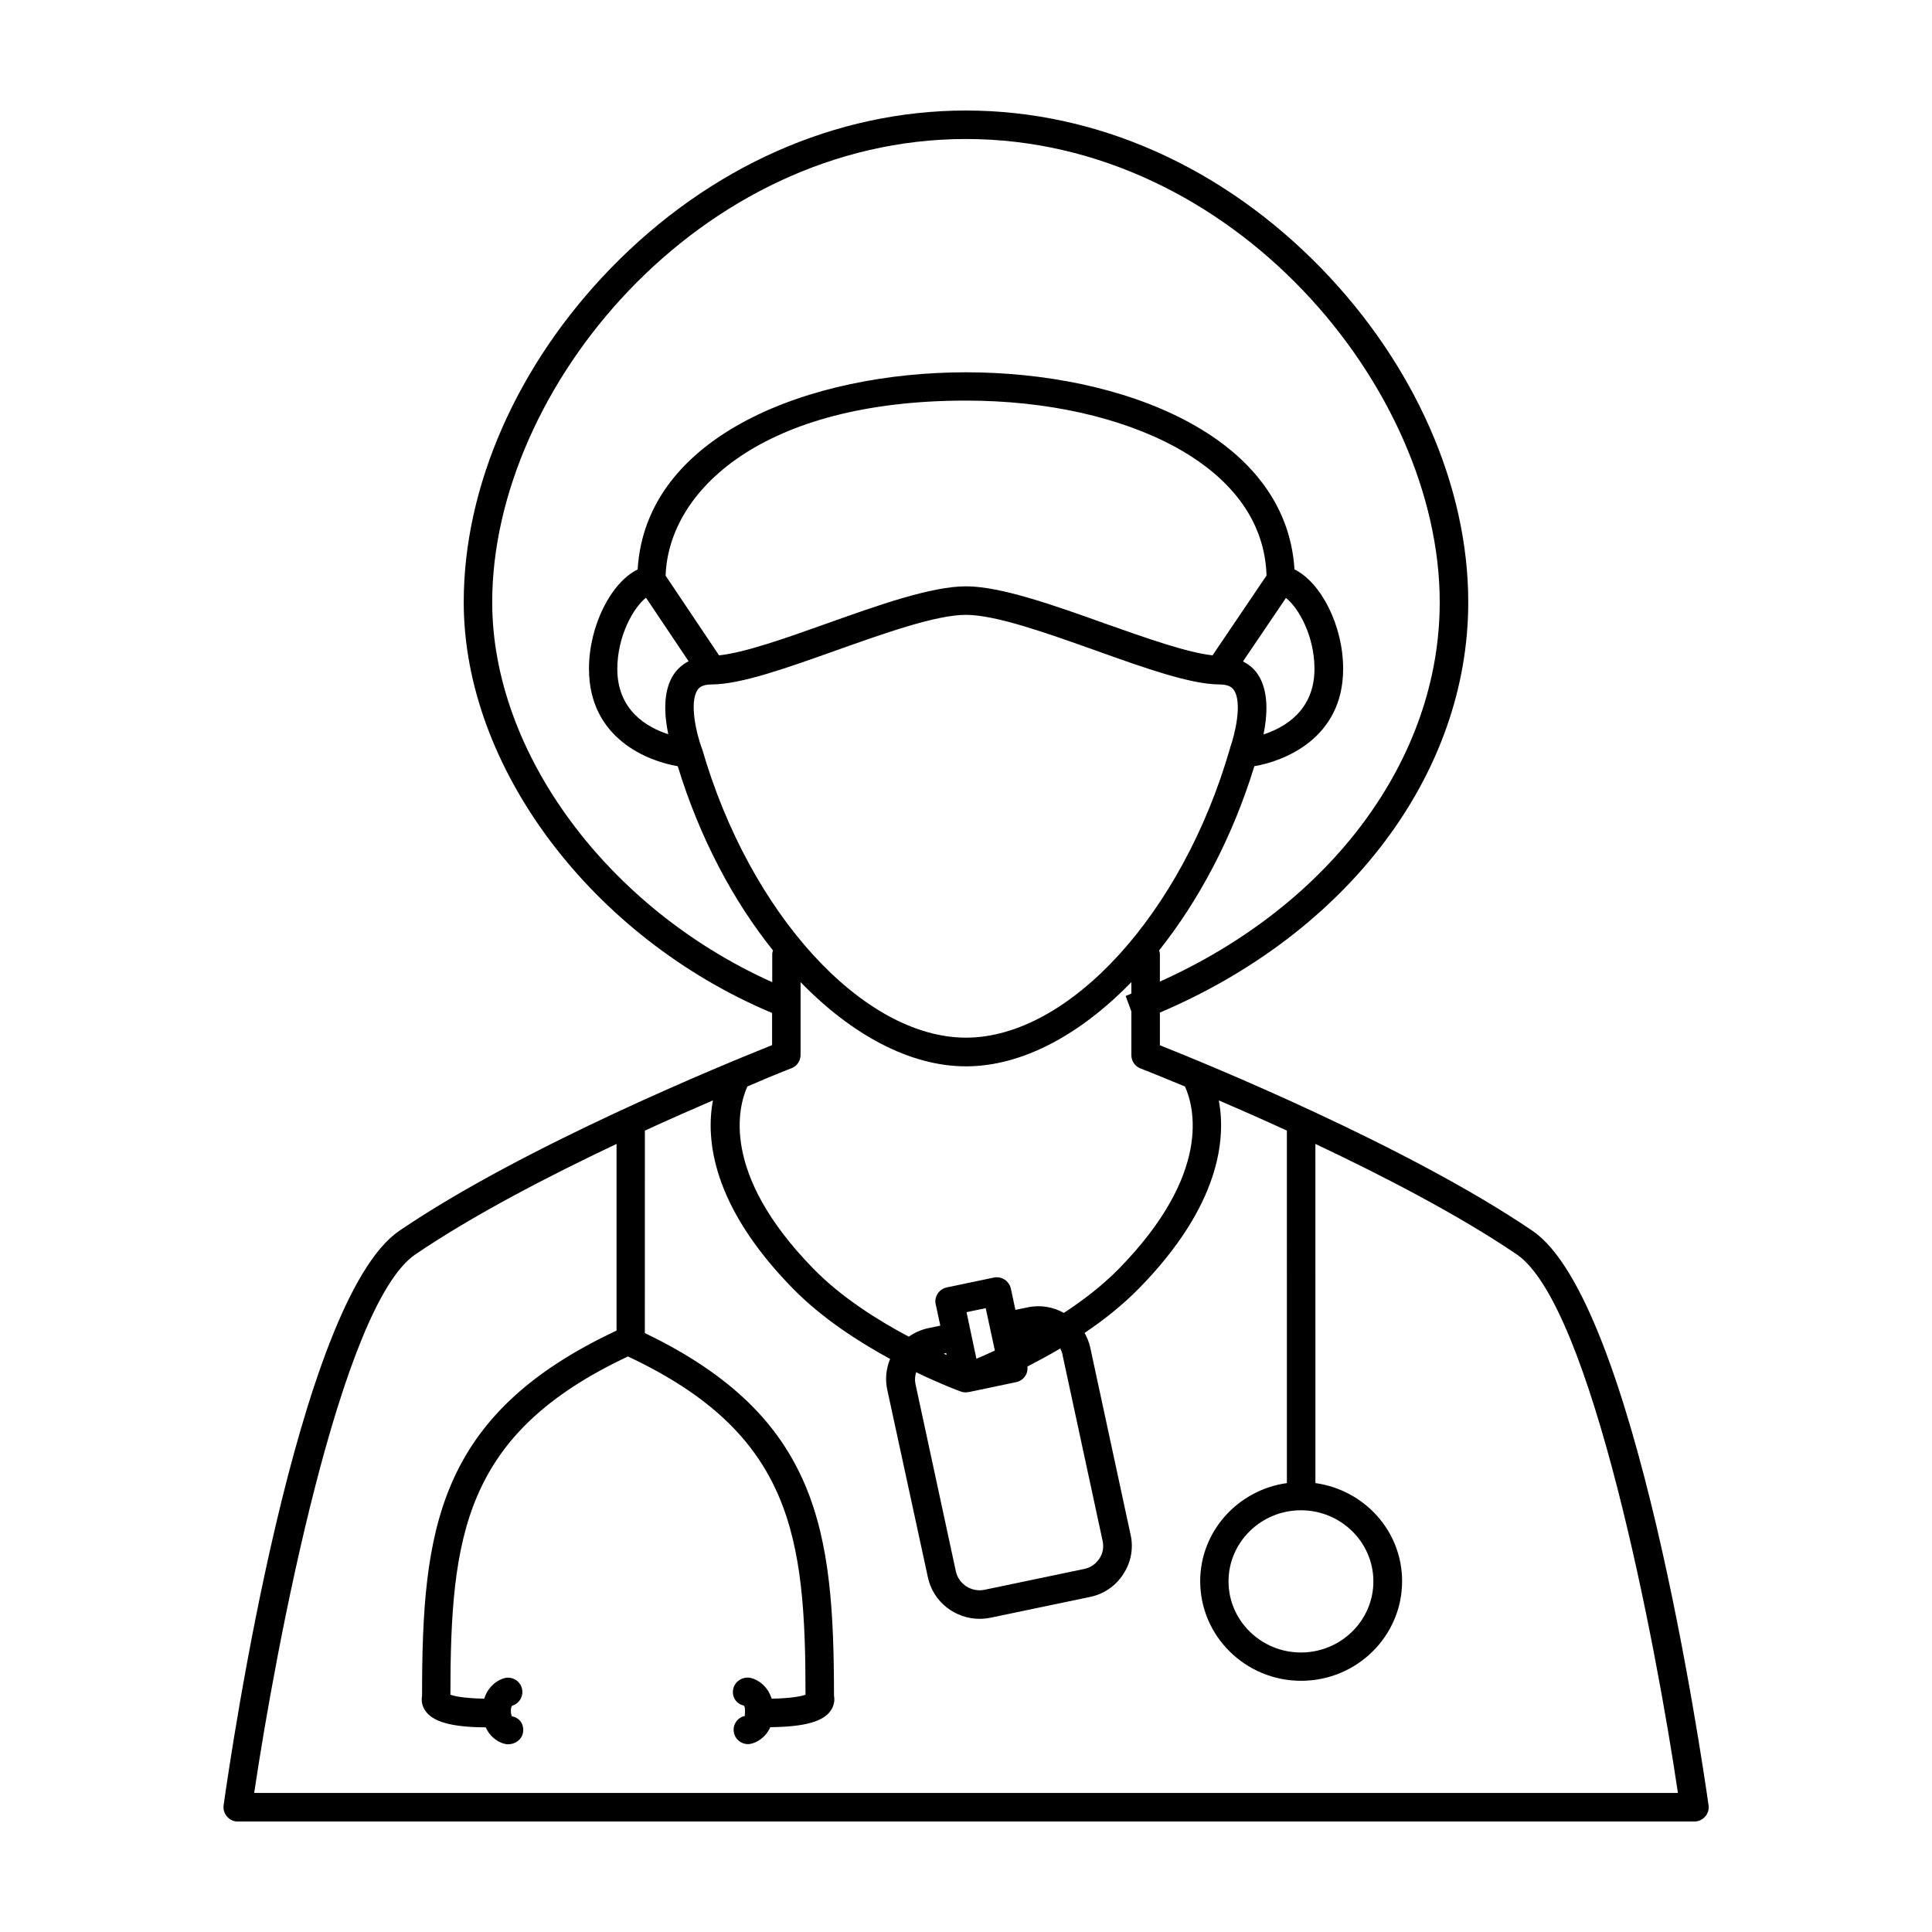 <?xml version="1.0" encoding="UTF-8"?>
<!-- Uploaded to: ICON Repo, www.svgrepo.com, Generator: ICON Repo Mixer Tools -->
<svg fill="#000000" width="800px" height="800px" version="1.1" viewBox="144 144 512 512" xmlns="http://www.w3.org/2000/svg">
 <path d="m550.13 470.18c-33.152-22.52-86.805-44.438-98.746-49.172v-8.664c49.828-21.211 81.719-63.227 81.719-108.77 0-30.73-14.207-62.977-38.945-88.469-26.199-26.953-59.652-41.816-94.16-41.816-34.512 0-67.965 14.863-94.16 41.816-24.738 25.492-38.945 57.738-38.945 88.469 0 43.883 34.109 88.871 81.719 108.88v8.516c-11.992 4.785-65.645 26.652-98.746 49.172-27.156 18.438-44.688 138.6-46.602 152.25-0.152 1.059 0.152 2.168 0.906 3.023 0.75 0.852 1.707 1.305 2.816 1.305h386.02c1.109 0 2.117-0.453 2.871-1.309 0.754-0.855 1.059-1.914 0.906-3.023-1.965-13.602-19.496-133.76-46.652-152.2zm-61.363 74.059c10.578 0 19.195 8.465 19.195 18.844 0 10.379-8.613 18.844-19.195 18.844-10.578 0-19.195-8.465-19.195-18.844 0-10.379 8.617-18.844 19.195-18.844zm-88.77-125.25c-27.305 0-57.332-32.898-69.93-76.527-0.051-0.102-0.102-0.152-0.152-0.25h0.051c-1.359-3.578-3.375-12.043-1.109-15.367 0.25-0.402 1.008-1.461 3.727-1.461 7.656 0 19.852-4.332 32.848-8.969 13.098-4.637 26.602-9.473 34.562-9.473 7.91 0 21.41 4.836 34.461 9.473 12.949 4.637 25.141 8.969 32.746 8.969 2.719 0 3.477 1.059 3.777 1.461 2.316 3.324 0.301 11.789-1.008 15.367h0.051v0.051c-0.051 0.051-0.102 0.102-0.102 0.203-12.59 43.625-42.617 76.523-69.922 76.523zm77.234-96.43c-0.805-1.16-2.016-2.367-3.828-3.273l11.387-16.828c3.324 2.621 7.559 10.027 7.559 18.793 0 11.082-7.961 15.566-13.504 17.383 1.004-4.941 1.508-11.59-1.613-16.074zm-11.891-4.887c-6.648-0.707-17.633-4.586-28.312-8.363-13.652-4.887-27.809-9.926-37.031-9.926-9.219 0-23.375 5.039-37.082 9.926-10.73 3.828-21.715 7.707-28.363 8.363l-14.156-21.109c0.754-22.57 25.695-46.402 79.602-46.402 21.262 0 40.961 4.383 55.57 12.344 10.781 5.894 23.527 16.523 24.082 34.008zm-150.14-15.266 11.285 16.828c-1.762 0.906-3.023 2.168-3.828 3.324-3.125 4.484-2.57 11.133-1.562 16.02-5.594-1.812-13.504-6.297-13.504-17.332 0.051-8.812 4.285-16.219 7.609-18.84zm-40.758 1.16c0-56.73 54.863-122.73 125.55-122.73 70.684 0 125.55 66 125.55 122.73 0 41.562-28.816 80.207-74.16 100.56v-7.254c0-0.352-0.102-0.707-0.203-1.008 10.578-13.301 19.496-30.078 25.242-48.82 7.609-1.258 23.527-7.203 23.527-25.797 0-11.438-5.844-22.871-12.898-26.348-2.219-35.816-46.102-52.238-87.059-52.238-40.961 0-84.84 16.426-87.008 52.246-7.055 3.477-12.898 14.914-12.898 26.348 0 18.59 15.871 24.535 23.527 25.797 5.742 18.793 14.609 35.57 25.242 48.82-0.102 0.352-0.203 0.656-0.203 1.008v7.406c-43.43-19.453-74.211-60.664-74.211-100.71zm79.301 123.53c1.461-0.555 2.418-1.965 2.418-3.527v-19.297c13.504 13.906 28.969 22.32 43.832 22.32s30.277-8.363 43.832-22.32v3.023c-0.504 0.203-1.008 0.453-1.512 0.656l1.512 4.082v11.586c0 1.562 0.957 2.973 2.418 3.527 0.152 0.051 4.637 1.812 11.789 4.785 2.418 5.34 7.254 22.973-17.48 48.266-4.332 4.434-9.473 8.363-14.609 11.738-2.82-1.562-6.195-2.215-9.621-1.461l-3.223 0.656-1.211-5.644c-0.453-2.016-2.418-3.324-4.484-2.922l-12.496 2.621c-1.008 0.203-1.863 0.805-2.418 1.664-0.555 0.855-0.754 1.863-0.504 2.871l1.211 5.594-3.176 0.656c-1.914 0.402-3.68 1.211-5.188 2.266-8.16-4.332-17.887-10.43-25.293-18.035-24.738-25.34-19.852-42.977-17.48-48.266 7.047-3.074 11.531-4.789 11.684-4.84zm71.742 75.523 10.73 49.777c0.352 1.613 0.051 3.273-0.855 4.637-0.957 1.461-2.367 2.418-4.082 2.769l-26.301 5.492c-3.477 0.754-6.902-1.461-7.656-4.836l-10.73-49.777c-0.203-1.008-0.102-2.066 0.203-3.023 6.648 3.223 11.438 4.988 11.941 5.141 0.402 0.152 0.855 0.203 1.258 0.203 0.25 0 0.453-0.102 0.707-0.102h0.102l0.25-0.051c0.051 0 0.152 0 0.203-0.051h0.051l11.992-2.519c1.008-0.203 1.863-0.805 2.418-1.664 0.504-0.754 0.656-1.613 0.555-2.469 2.719-1.41 5.644-2.973 8.715-4.785 0.145 0.402 0.398 0.805 0.5 1.258zm-25.344-10.883 5.09-1.059 2.418 11.234c-1.863 0.855-3.527 1.613-4.887 2.168zm14.512 6.699h0.051-0.051zm-19.801 4.637c-0.25-0.102-0.504-0.203-0.754-0.352l0.656-0.152zm-183.49 116.08c5.793-38.996 22.871-129.23 42.723-142.73 15.367-10.43 35.316-20.758 53.305-29.27v49.473c-47.66 22.32-51.539 52.898-51.539 96.781-0.203 1.109-0.102 2.418 0.707 3.727 1.914 3.125 6.953 4.586 16.172 4.637 1.309 2.922 3.777 4.18 5.34 4.434 0.203 0.051 0.402 0.051 0.605 0.051 1.863 0 3.629-1.258 3.93-3.125 0.352-2.066-0.855-3.93-2.922-4.281-0.051-0.051-0.301-0.504-0.301-1.41 0-0.855 0.203-1.309 0.352-1.41 1.863-0.555 3.023-2.469 2.621-4.434-0.453-2.066-2.469-3.324-4.484-2.922-1.664 0.352-4.434 1.965-5.543 5.492-5.391-0.102-7.91-0.656-8.969-1.059 0.051-42.02 3.527-69.172 47.055-89.629 43.527 20.453 47.055 47.66 47.055 89.629-1.059 0.402-3.578 0.957-8.969 1.059-1.109-3.527-3.879-5.141-5.543-5.492-2.016-0.453-4.18 0.805-4.637 2.871-0.453 2.016 0.707 3.981 2.769 4.434 0.152 0.051 0.352 0.504 0.352 1.41 0 0.957-0.203 1.41 0.152 1.309-2.066 0.352-3.477 2.266-3.125 4.332 0.301 1.863 1.914 3.176 3.727 3.176 0.203 0 0.402 0 0.605-0.051 1.512-0.25 4.031-1.512 5.34-4.434 9.219-0.102 14.258-1.512 16.172-4.637 0.805-1.309 0.906-2.621 0.707-3.727-0.051-43.43-3.828-73.809-50.129-96.078l0.008-53.652c6.551-3.023 12.695-5.691 18.035-8.012-1.914 10.227-0.352 27.809 21.059 49.727 7.707 7.91 17.48 14.207 25.895 18.793-1.059 2.57-1.359 5.391-0.754 8.16l10.781 49.777c1.41 6.5 7.254 10.934 13.703 10.934 0.957 0 1.914-0.102 2.922-0.301l26.301-5.492c3.68-0.754 6.852-2.922 8.867-6.098 2.016-3.074 2.719-6.801 1.914-10.379l-10.73-49.777c-0.301-1.359-0.855-2.57-1.461-3.727 5.09-3.426 10.125-7.406 14.508-11.891 21.41-21.914 22.973-39.5 21.059-49.727 5.391 2.316 11.488 4.988 18.035 8.012l0.004 93.406c-12.949 1.812-22.973 12.746-22.973 25.996 0 14.559 11.992 26.398 26.754 26.398s26.754-11.84 26.754-26.398c0-13.301-10.027-24.184-22.973-25.996l-0.008-89.879c18.035 8.516 37.988 18.844 53.352 29.27 19.852 13.504 36.98 103.79 42.723 142.73z"/>
</svg>